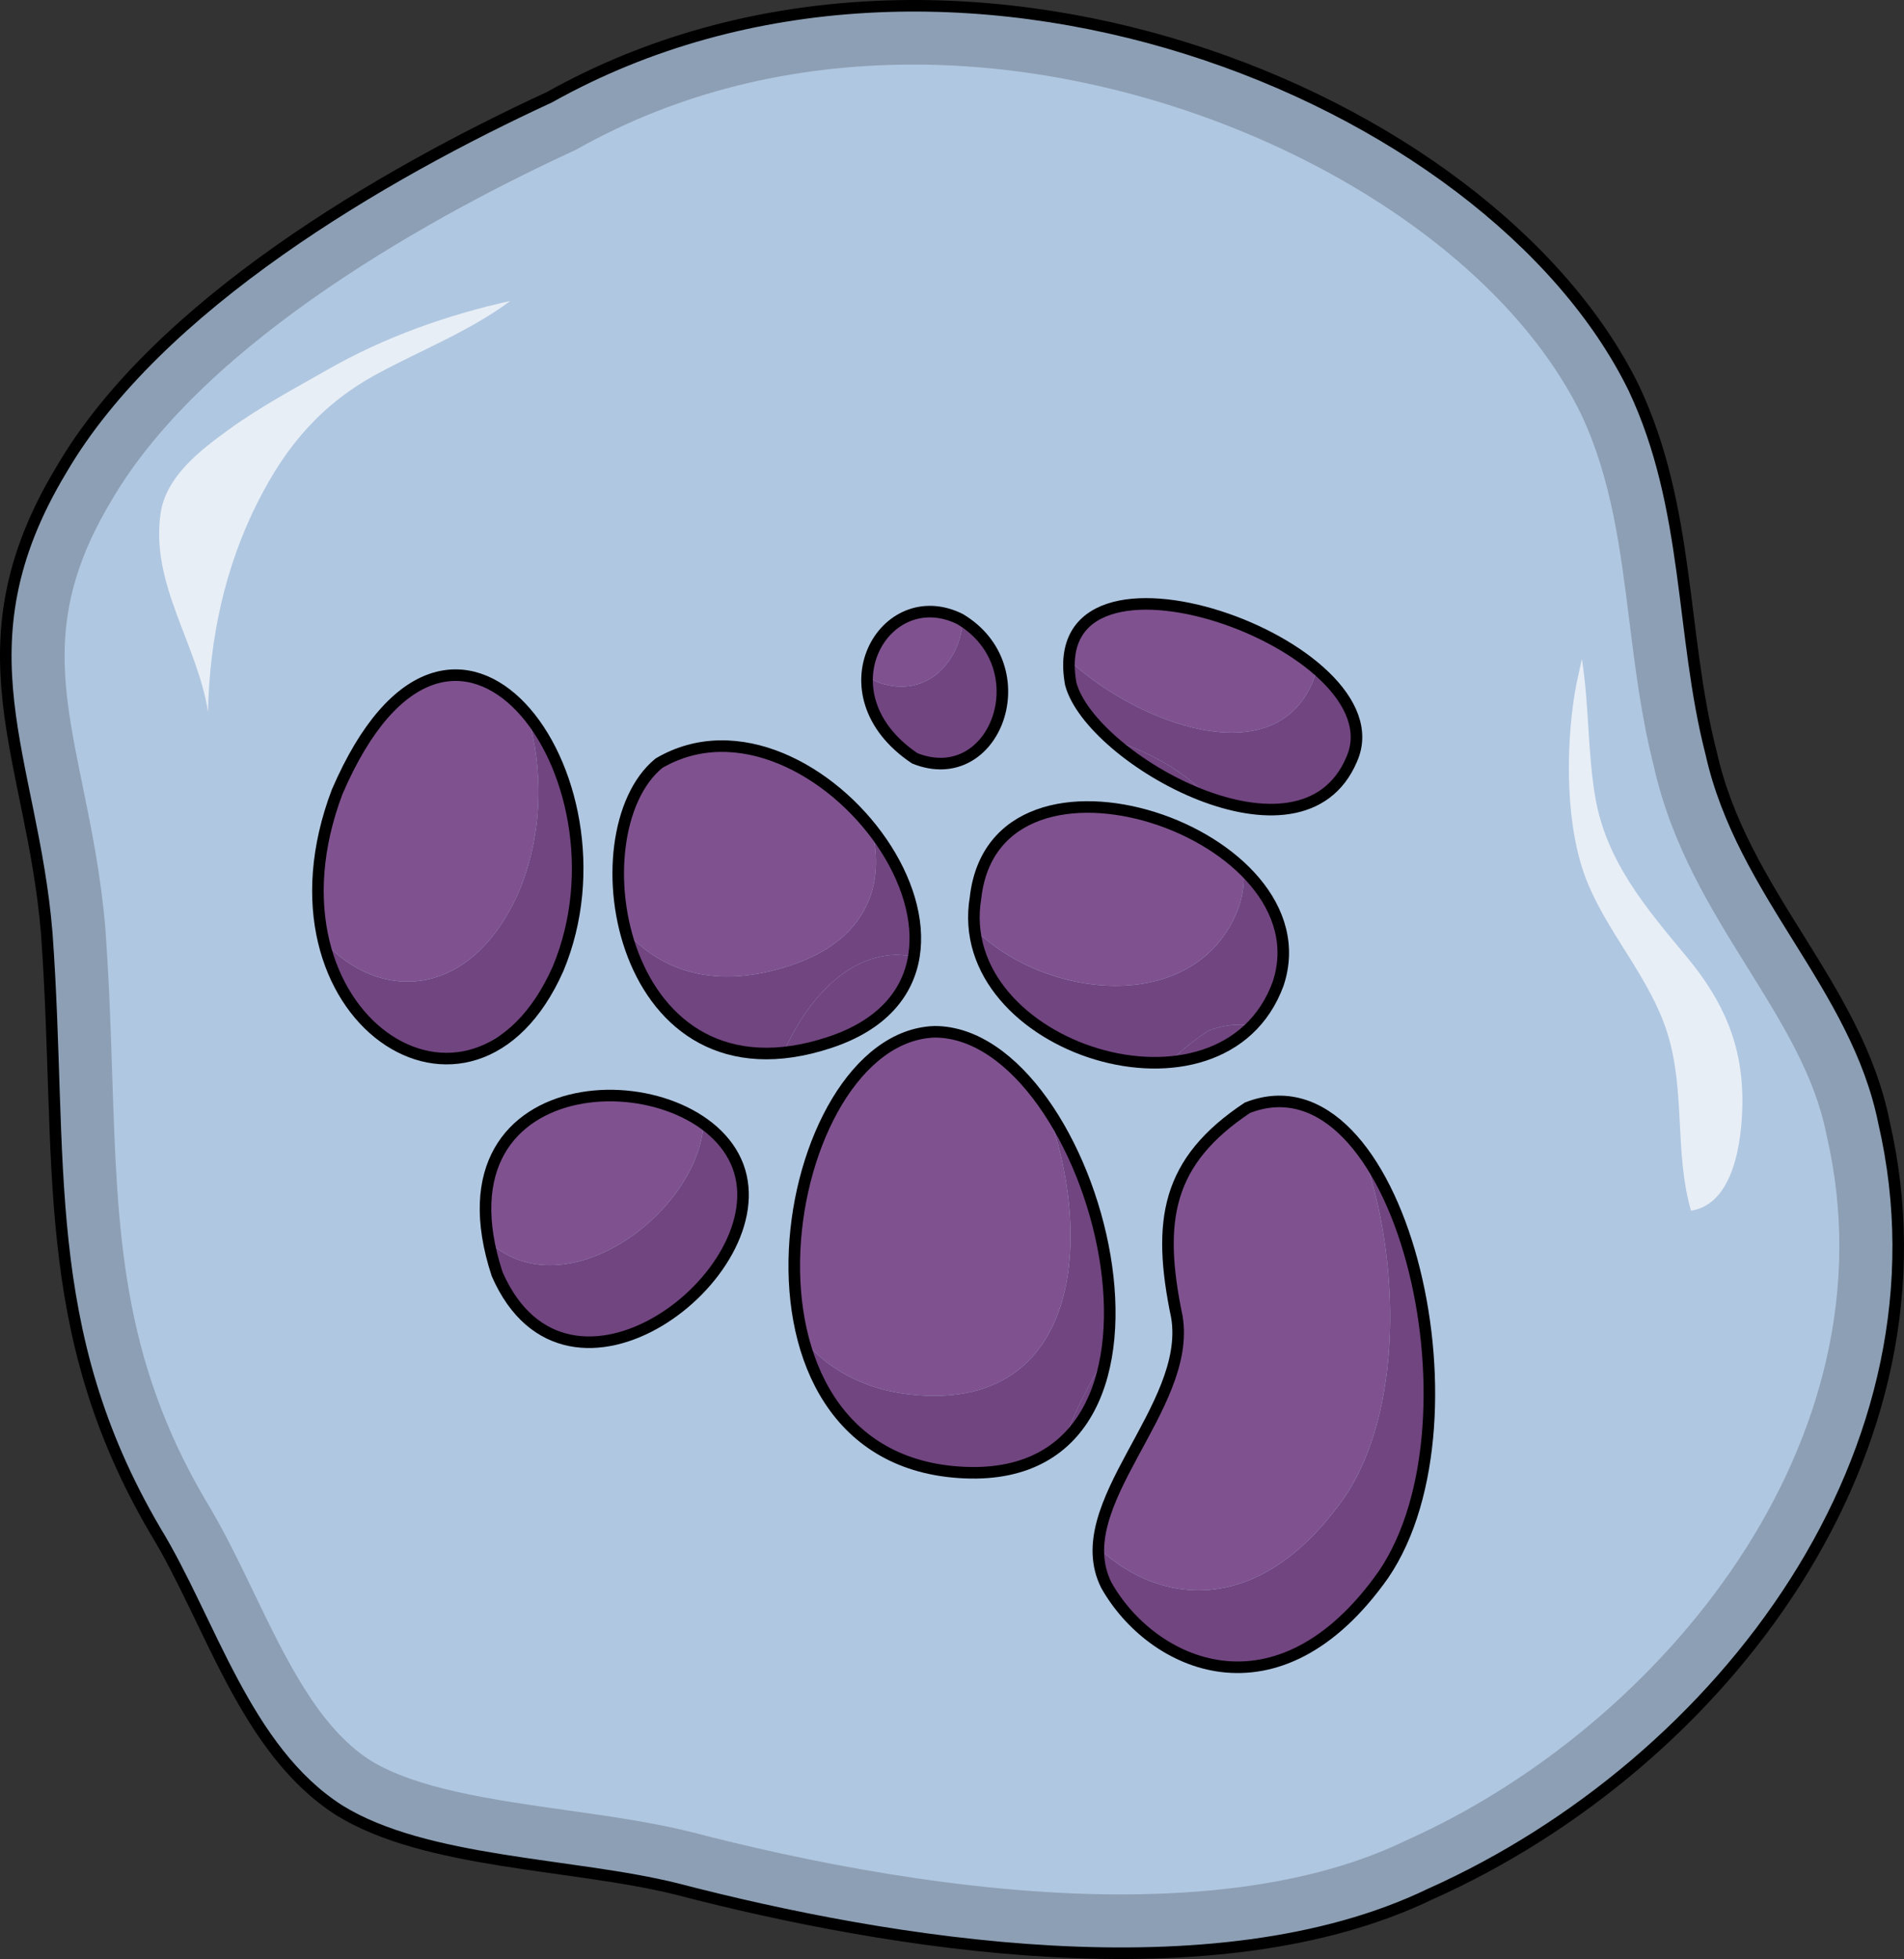 <?xml version="1.0" encoding="utf-8"?>
<!-- Generator: Adobe Illustrator 22.0.0, SVG Export Plug-In . SVG Version: 6.00 Build 0)  -->
<svg version="1.1" id="Layer_1" xmlns="http://www.w3.org/2000/svg" xmlns:xlink="http://www.w3.org/1999/xlink" x="0px" y="0px"
	 width="164.661px" height="169.404px" viewBox="0 0 164.661 169.404" enable-background="new 0 0 164.661 169.404"
	 xml:space="preserve">
<rect x="0" y="0" width="164.661" height="169.404" fill="#333333" stroke="none"/>
<g>
	<path id="changecolor" fill-rule="evenodd" clip-rule="evenodd" fill="#B0C7E1" d="M47.515,8.407
		C33.166,15.035,13.606,26.365,5.287,40.655C-3.944,56,2.793,65.502,4.042,80.693c1.427,19.643-0.842,34.248,9.391,51.681
		c4.764,7.796,7.757,18.972,15.91,24.173c7.494,4.635,20.2,4.564,29.186,6.804c18.304,4.766,46.453,9.447,65.154,0.441
		c25.279-11.297,45.794-38.373,39.247-66.73c-2.386-11.88-12.235-19.774-14.948-31.937c-2.641-10.256-1.811-21.199-6.675-31.538
		C128.839,8.092,82.004-10.89,47.515,8.407L47.515,8.407z"/>
	<path fill-rule="evenodd" clip-rule="evenodd" fill="none" stroke="#000000" stroke-miterlimit="10" d="M47.515,8.407
		C33.166,15.035,13.606,26.365,5.287,40.655C-3.944,56,2.793,65.502,4.042,80.693c1.427,19.643-0.842,34.248,9.391,51.681
		c4.764,7.796,7.757,18.972,15.91,24.173c7.494,4.635,20.2,4.564,29.186,6.804c18.304,4.766,46.453,9.447,65.154,0.441
		c25.279-11.297,45.794-38.373,39.247-66.73c-2.386-11.88-12.235-19.774-14.948-31.937c-2.641-10.256-1.811-21.199-6.675-31.538
		C128.839,8.092,82.004-10.89,47.515,8.407L47.515,8.407z"/>
	<path opacity="0.2" fill-rule="evenodd" clip-rule="evenodd" d="M162.93,97.062c-2.386-11.88-12.235-19.774-14.948-31.937
		c-2.641-10.256-1.81-21.199-6.675-31.538C128.839,8.092,82.004-10.89,47.515,8.407C33.166,15.035,13.606,26.365,5.287,40.655
		c-9.231,15.345-2.493,24.847-1.245,40.038c1.427,19.643-0.842,34.248,9.391,51.681c4.764,7.796,7.757,18.972,15.91,24.173
		c7.494,4.635,20.2,4.565,29.186,6.804c18.304,4.766,46.453,9.447,65.154,0.441C148.962,152.495,169.477,125.418,162.93,97.062z
		 M121.608,159.15l-0.132,0.06c-6.352,3.06-14.604,4.609-24.529,4.609c-13.587,0-27.694-2.93-37.136-5.388
		c-3.388-0.846-7.134-1.375-10.758-1.886c-6.399-0.903-13.017-1.838-17.037-4.325c-4.45-2.838-7.292-8.742-10.042-14.452
		c-1.304-2.71-2.654-5.513-4.202-8.045c-7.267-12.38-7.62-23.156-8.068-36.8c-0.131-4.006-0.268-8.147-0.591-12.6
		c-0.378-4.594-1.214-8.688-1.953-12.299c-1.827-8.934-3.147-15.389,2.484-24.748c8.164-14.023,28.565-24.97,40.003-30.253
		l0.179-0.082l0.171-0.097c8.61-4.817,18.382-7.26,29.047-7.26c24.063,0,49.405,13.281,57.695,30.236
		c2.634,5.597,3.387,11.609,4.183,17.976c0.512,4.09,1.041,8.318,2.116,12.517c1.543,6.842,4.902,12.24,8.153,17.461
		c2.948,4.736,5.734,9.208,6.756,14.291l0.031,0.142C164.05,124.519,143.772,149.245,121.608,159.15z"/>
	<path fill="#714580" d="M77.434,82.568c0.538,0,1.069,0.065,1.595,0.175c0.602-3.572-0.938-7.666-3.635-11.069
		c1.202,4.851-0.442,9.634-7.03,11.814c-6.569,2.173-11.27,0.424-14.263-2.975c1.549,6.026,5.997,11.274,13.664,10.494
		C69.918,86.199,73.33,82.71,77.434,82.568z"/>
	<path fill="#714580" d="M104.493,89.135c1.321-0.515,2.587-0.635,3.79-0.45c0.938-0.964,1.712-2.148,2.246-3.6
		c1.246-3.725-0.216-7.18-2.973-9.863c0.065,1.039-0.049,2.111-0.417,3.209c-3.439,9.359-16.525,8.167-22.846,1.933
		c0.779,7.242,9.524,12.111,16.876,11.473C102.077,90.908,103.174,90.013,104.493,89.135z"/>
	<path fill="#714580" d="M90.477,95.729c4.168,11.242,2.867,25.526-10.427,24.96c-4.729-0.197-8.166-2.024-10.534-4.765
		c1.666,6.182,5.979,11.089,13.925,11.42c3.815,0.163,6.638-0.902,8.633-2.763c0.75-2.467,2.267-5.027,3.645-7.619
		C96.767,110.181,94.455,101.549,90.477,95.729z"/>
	<path fill="#714580" d="M117.865,99.664c3.314,9.369,3.441,22.418-1.604,29.834c-7.525,10.68-16.229,9.126-21.265,4.368
		c-0.034,1.099,0.16,2.172,0.683,3.214c3.923,6.96,14.819,12.061,23.973-0.928C126.074,126.711,124.118,108.143,117.865,99.664z"/>
	<path fill="#714580" d="M83.273,53.698c-0.282,3.71-3.364,6.895-7.553,5.224c-0.255-0.17-0.493-0.345-0.721-0.522
		c-0.155,2.37,0.976,5.073,4.11,7.177c1.736,0.692,3.283,0.55,4.52-0.118c0.34-0.305,0.71-0.569,1.099-0.811
		C87.423,62.071,87.679,56.541,83.273,53.698z"/>
	<path fill="#714580" d="M104.577,68.99c5.069,1.785,10.262,1.545,12.32-3.327c1.193-2.692-0.312-5.487-3.056-7.83
		c-0.064,0.392-0.161,0.785-0.334,1.175c-3.375,7.979-15.148,3.544-21.031-1.892c-0.033,0.613-0.012,1.274,0.123,2.018
		c0.403,1.513,1.696,3.226,3.494,4.837C99.333,64.946,102.416,66.713,104.577,68.99z"/>
	<path fill="#714580" d="M60.846,97.154c-0.466,7.706-11.935,16.208-18.558,10.25c0.164,0.874,0.383,1.783,0.701,2.759
		c6.077,13.962,24.309,0,20.835-9.311C63.272,99.371,62.211,98.127,60.846,97.154z"/>
	<path fill="#714580" d="M48.267,83.765c3.324-7.981,1.381-17.125-2.642-21.961c1.347,4.625,1.378,10.203-0.748,15.306
		c-4.185,9.458-12.131,9.528-16.891,4.275c1.725,7.312,7.691,11.496,13.122,9.773c1.041-1.064,2.342-1.831,3.776-2.335
		C46.153,87.592,47.31,85.93,48.267,83.765z"/>
	<path fill="#7F528F" d="M68.364,83.488c6.588-2.181,8.232-6.964,7.03-11.814c-4.468-5.637-12.104-9.371-18.407-5.675
		c-3.277,2.679-4.325,8.923-2.886,14.515C57.094,83.912,61.794,85.661,68.364,83.488z"/>
	<path fill="#7F528F" d="M107.139,78.43c0.368-1.097,0.482-2.169,0.417-3.209c-6.902-6.715-21.944-8.577-23.19,2.409
		c-0.158,0.943-0.167,1.854-0.073,2.733C90.614,86.597,103.7,87.789,107.139,78.43z"/>
	<path fill="#7F528F" d="M83.629,65.46c0.402-0.217,0.766-0.494,1.099-0.811C84.339,64.891,83.969,65.155,83.629,65.46z"/>
	<path fill="#714580" d="M96.093,63.973c2.271,2.041,5.351,3.915,8.483,5.018C102.416,66.713,99.333,64.946,96.093,63.973z"/>
	<path fill="#714580" d="M79.029,82.743c-0.526-0.109-1.058-0.175-1.595-0.175c-4.104,0.142-7.516,3.631-9.669,8.439
		c1.248-0.128,2.57-0.394,3.988-0.865C76.299,88.64,78.497,85.895,79.029,82.743z"/>
	<path fill="#7F528F" d="M80.05,120.689c13.293,0.566,14.595-13.718,10.427-24.96c-2.649-3.876-6.033-6.505-9.653-6.505
		c-8.691,0.297-14.304,15.574-11.307,26.701C71.884,118.665,75.321,120.492,80.05,120.689z"/>
	<path fill="#714580" d="M108.283,88.685c-1.203-0.185-2.469-0.064-3.79,0.45c-1.318,0.878-2.416,1.773-3.323,2.701
		C103.896,91.598,106.424,90.599,108.283,88.685z"/>
	<path fill="#714580" d="M95.718,116.962c-1.378,2.592-2.895,5.152-3.645,7.619C94.08,122.708,95.242,120.026,95.718,116.962z"/>
	<path fill="#7F528F" d="M116.26,129.498c5.046-7.416,4.918-20.465,1.604-29.834c-2.657-3.603-6.084-5.395-9.983-3.873
		c-6.973,4.64-7.844,9.743-6.102,18.094c1.114,6.703-6.592,13.745-6.783,19.981C100.032,138.624,108.735,140.177,116.26,129.498z"/>
	<path fill="#7F528F" d="M83.273,53.698c-0.083-0.053-0.159-0.111-0.246-0.162c-4.056-2.014-7.776,0.977-8.029,4.864
		c0.229,0.177,0.466,0.352,0.721,0.522C79.909,60.593,82.992,57.409,83.273,53.698z"/>
	<path fill="#7F528F" d="M113.507,59.009c0.173-0.39,0.27-0.783,0.334-1.175c-6.721-5.735-20.892-8.719-21.365-0.717
		C98.359,62.553,110.132,66.988,113.507,59.009z"/>
	<path fill="#7F528F" d="M60.846,97.154c-6.762-4.818-21.024-2.917-18.558,10.25C48.911,113.362,60.379,104.86,60.846,97.154z"/>
	<path fill="#7F528F" d="M41.109,91.157c1.313-0.418,2.593-1.188,3.776-2.335C43.451,89.326,42.15,90.093,41.109,91.157z"/>
	<path fill="#7F528F" d="M44.878,77.109c2.125-5.103,2.094-10.681,0.748-15.306c-4.389-5.277-11.254-5.428-16.465,6.664
		c-1.84,4.853-2.034,9.273-1.173,12.916C32.747,86.637,40.693,86.567,44.878,77.109z"/>
	<path opacity="0.7" fill="#FFFFFF" d="M150.684,95.42c0.056-5.017-1.624-8.838-4.841-12.709c-3.503-4.205-6.957-8.261-7.895-13.841
		c-0.658-3.922-0.52-7.984-1.145-11.881c-0.223,1.026-0.467,2.036-0.621,2.987c-0.789,4.85-0.804,11.653,1.075,16.274
		c1.852,4.557,5.421,8.307,6.919,13.019c1.602,5.032,0.613,10.41,2.066,15.426C149.987,104.115,150.647,98.574,150.684,95.42z"/>
	<path opacity="0.7" fill="#FFFFFF" d="M22.329,43.335c2.474-4.872,5.524-8.438,10.382-11.054c3.833-2.063,7.945-3.666,11.42-6.257
		c-5.512,1.225-10.888,3.136-15.783,5.932c-2.873,1.641-5.821,3.207-8.505,5.151c-2.481,1.795-5.5,4.068-5.962,7.331
		c-0.863,6.099,3.205,11.289,4.108,17.125C18.118,55.243,19.441,49.025,22.329,43.335z"/>
	<g>
		<g>
			<path fill-rule="evenodd" clip-rule="evenodd" fill="none" stroke="#000000" stroke-miterlimit="10" d="M56.987,65.998
				c-7.385,6.036-3.475,30.181,14.766,24.145C89.995,84.106,70.45,58.105,56.987,65.998L56.987,65.998z"/>
			<path fill-rule="evenodd" clip-rule="evenodd" fill="none" stroke="#000000" stroke-miterlimit="10" d="M84.366,77.63
				c-2.181,13.048,21.366,20.501,26.163,7.455C114.891,72.039,86.109,62.254,84.366,77.63L84.366,77.63z"/>
			<path fill-rule="evenodd" clip-rule="evenodd" fill="none" stroke="#000000" stroke-miterlimit="10" d="M83.441,127.344
				c-22.245-0.93-16.139-37.656-2.618-38.121C94.782,89.224,105.25,128.275,83.441,127.344L83.441,127.344z"/>
			<path fill-rule="evenodd" clip-rule="evenodd" fill="none" stroke="#000000" stroke-miterlimit="10" d="M107.881,95.791
				c-6.973,4.64-7.844,9.743-6.102,18.094c1.309,7.886-9.587,16.238-6.101,23.195c3.923,6.96,14.819,12.061,23.973-0.928
				C128.801,122.699,120.957,90.689,107.881,95.791L107.881,95.791z"/>
			<path fill-rule="evenodd" clip-rule="evenodd" fill="none" stroke="#000000" stroke-miterlimit="10" d="M79.109,65.577
				c6.969,2.779,10.886-7.874,3.919-12.041C76.497,50.294,70.837,60.02,79.109,65.577L79.109,65.577z"/>
			<path fill-rule="evenodd" clip-rule="evenodd" fill="none" stroke="#000000" stroke-miterlimit="10" d="M92.599,59.135
				c1.734,6.528,19.96,16.786,24.298,6.528C121.237,55.872,89.995,44.681,92.599,59.135L92.599,59.135z"/>
			<path fill-rule="evenodd" clip-rule="evenodd" fill="none" stroke="#000000" stroke-miterlimit="10" d="M42.988,110.163
				c6.077,13.962,24.309,0,20.835-9.311C60.351,91.543,36.911,91.543,42.988,110.163L42.988,110.163z"/>
			<path fill-rule="evenodd" clip-rule="evenodd" fill="none" stroke="#000000" stroke-miterlimit="10" d="M29.161,68.467
				c-7.382,19.468,11.725,31.981,19.106,15.297C55.216,67.077,39.148,45.291,29.161,68.467L29.161,68.467z"/>
		</g>
	</g>
</g>
</svg>

